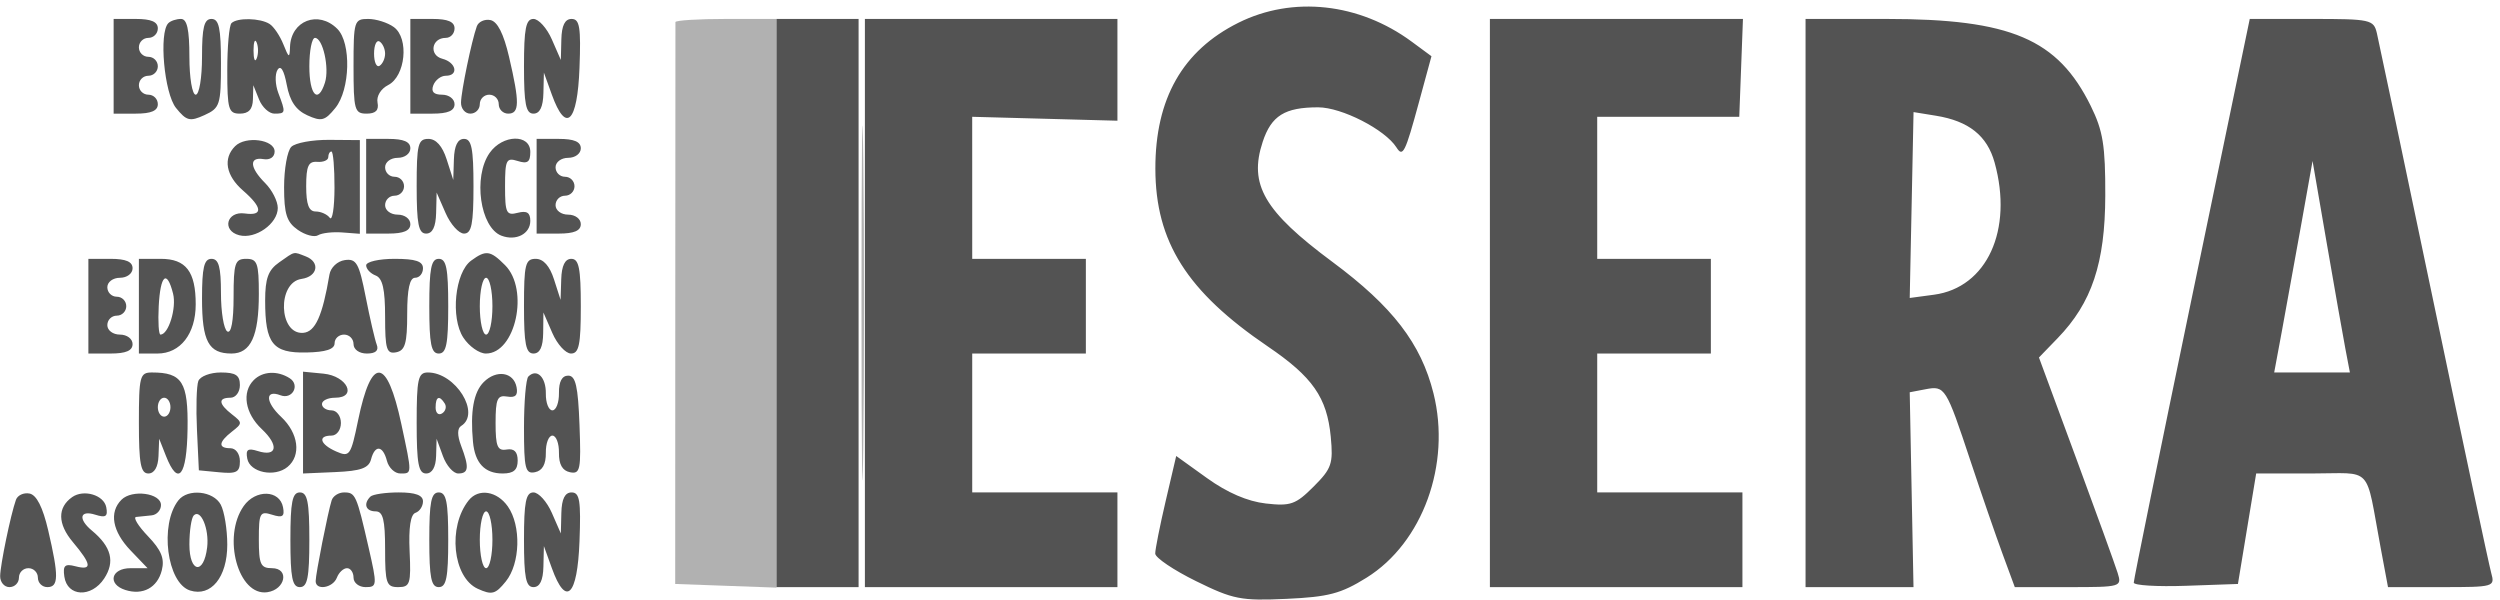 <svg xmlns="http://www.w3.org/2000/svg" width="396" height="95" viewBox="0 0 396 95" version="1.1"><path d="M 106.989 3.500 C 106.983 3.775, 106.972 23.912, 106.965 48.250 L 106.952 92.500 114.976 92.790 L 123 93.081 123 48.040 L 123 3 115 3 C 110.600 3, 106.995 3.225, 106.989 3.500 M 136.461 48 C 136.461 73.025, 136.590 83.263, 136.749 70.750 C 136.908 58.238, 136.908 37.763, 136.749 25.250 C 136.590 12.738, 136.461 22.975, 136.461 48" stroke="none" fill="#b1b1b1" fill-rule="evenodd"/><path d="M 196.168 3.603 C 187.331 8.007, 182.994 15.627, 183.010 26.718 C 183.026 38.303, 188.007 46.176, 200.825 54.881 C 207.920 59.700, 210.194 62.960, 210.791 69.175 C 211.201 73.449, 210.938 74.216, 208.075 77.079 C 205.242 79.912, 204.436 80.197, 200.500 79.753 C 197.622 79.428, 194.401 78.039, 191.204 75.742 L 186.312 72.228 184.643 79.364 C 183.725 83.289, 182.980 87.034, 182.987 87.687 C 182.994 88.340, 185.899 90.302, 189.442 92.046 C 195.336 94.948, 196.553 95.187, 203.770 94.859 C 210.436 94.556, 212.402 94.036, 216.472 91.500 C 225.357 85.965, 229.869 73.530, 227.065 62.310 C 225.093 54.417, 220.587 48.557, 211.053 41.485 C 200.231 33.458, 197.777 29.235, 200.008 22.477 C 201.378 18.323, 203.502 17, 208.795 17 C 212.522 17, 219.398 20.520, 221.196 23.348 C 222.217 24.954, 222.573 24.240, 224.759 16.203 L 226.744 8.906 223.622 6.604 C 215.298 0.465, 204.774 -0.685, 196.168 3.603 M 18 10.500 L 18 18 21.500 18 C 23.944 18, 25 17.548, 25 16.500 C 25 15.675, 24.325 15, 23.500 15 C 22.675 15, 22 14.325, 22 13.500 C 22 12.675, 22.675 12, 23.500 12 C 24.325 12, 25 11.325, 25 10.500 C 25 9.675, 24.325 9, 23.500 9 C 22.675 9, 22 8.325, 22 7.500 C 22 6.675, 22.675 6, 23.500 6 C 24.325 6, 25 5.325, 25 4.500 C 25 3.452, 23.944 3, 21.500 3 L 18 3 18 10.500 M 26.667 3.667 C 25.144 5.189, 26.013 14.794, 27.883 17.103 C 29.544 19.155, 30.072 19.288, 32.383 18.235 C 34.844 17.114, 35 16.625, 35 10.021 C 35 4.447, 34.691 3, 33.500 3 C 32.333 3, 32 4.333, 32 9 C 32 12.333, 31.556 15, 31 15 C 30.444 15, 30 12.333, 30 9 C 30 4.667, 29.630 3, 28.667 3 C 27.933 3, 27.033 3.300, 26.667 3.667 M 36.667 3.667 C 36.300 4.033, 36 7.408, 36 11.167 C 36 17.333, 36.195 18, 38 18 C 39.389 18, 40.019 17.312, 40.063 15.750 L 40.127 13.500 41.031 15.750 C 41.529 16.988, 42.625 18, 43.468 18 C 45.262 18, 45.285 17.880, 44.088 14.732 C 43.586 13.412, 43.528 11.764, 43.958 11.068 C 44.461 10.253, 44.984 11.102, 45.424 13.447 C 45.906 16.015, 46.865 17.437, 48.671 18.260 C 50.916 19.283, 51.469 19.139, 53.117 17.103 C 55.479 14.187, 55.662 6.805, 53.429 4.571 C 50.436 1.579, 46.066 3.258, 45.937 7.450 C 45.881 9.260, 45.758 9.211, 44.887 7.028 C 44.344 5.669, 43.360 4.213, 42.700 3.794 C 41.212 2.847, 37.563 2.771, 36.667 3.667 M 56 10.500 C 56 17.422, 56.160 18, 58.073 18 C 59.513 18, 60.041 17.465, 59.801 16.250 C 59.603 15.250, 60.322 14.062, 61.478 13.477 C 64.232 12.084, 64.828 6.078, 62.388 4.294 C 61.414 3.582, 59.579 3, 58.309 3 C 56.102 3, 56 3.332, 56 10.500 M 65 10.500 L 65 18 68.500 18 C 70.944 18, 72 17.548, 72 16.500 C 72 15.675, 71.115 15, 70.031 15 C 68.692 15, 68.247 14.520, 68.638 13.500 C 68.955 12.675, 69.841 12, 70.607 12 C 72.703 12, 72.281 9.886, 70.069 9.308 C 67.910 8.743, 68.356 6, 70.607 6 C 71.373 6, 72 5.325, 72 4.500 C 72 3.452, 70.944 3, 68.500 3 L 65 3 65 10.500 M 75.524 4.176 C 74.690 6.524, 73.050 14.447, 73.024 16.250 C 73.011 17.212, 73.675 18, 74.500 18 C 75.325 18, 76 17.325, 76 16.500 C 76 15.675, 76.675 15, 77.500 15 C 78.325 15, 79 15.675, 79 16.500 C 79 17.325, 79.675 18, 80.500 18 C 82.301 18, 82.327 16.263, 80.632 9 C 79.774 5.322, 78.793 3.393, 77.672 3.176 C 76.749 2.998, 75.782 3.448, 75.524 4.176 M 83 10.500 C 83 16.500, 83.300 18, 84.500 18 C 85.510 18, 86.025 16.938, 86.076 14.750 L 86.152 11.500 87.415 15 C 89.654 21.203, 91.464 19.445, 91.792 10.750 C 92.035 4.308, 91.824 3, 90.542 3 C 89.486 3, 88.974 4.024, 88.918 6.250 L 88.837 9.500 87.416 6.250 C 86.634 4.462, 85.321 3, 84.497 3 C 83.301 3, 83 4.506, 83 10.500 M 123 48 L 123 93 129.500 93 L 136 93 136 48 L 136 3 129.500 3 L 123 3 123 48 M 137 48 L 137 93 157 93 L 177 93 177 85.500 L 177 78 165.500 78 L 154 78 154 67 L 154 56 163 56 L 172 56 172 48.500 L 172 41 163 41 L 154 41 153.998 29.750 L 153.996 18.500 165.498 18.811 L 177 19.121 177 11.061 L 177 3 157 3 L 137 3 137 48 M 236 48 L 236 93 256 93 L 276 93 276 85.500 L 276 78 264.500 78 L 253 78 253 67 L 253 56 262 56 L 271 56 271 48.500 L 271 41 262 41 L 253 41 252.999 29.750 L 252.998 18.500 264.249 18.500 L 275.500 18.500 275.792 10.750 L 276.084 3 256.042 3 L 236 3 236 48 M 286 48 L 286 93 294.549 93 L 303.098 93 302.799 77.567 L 302.500 62.135 304.997 61.659 C 308.086 61.070, 308.247 61.325, 312.121 73 C 313.855 78.225, 316.145 84.862, 317.209 87.750 L 319.144 93 327.639 93 C 335.990 93, 336.123 92.962, 335.435 90.750 C 335.051 89.513, 332.089 81.328, 328.853 72.563 L 322.970 56.626 325.934 53.563 C 331.345 47.971, 333.448 41.678, 333.476 31 C 333.496 23.054, 333.121 20.730, 331.182 16.794 C 325.948 6.168, 318.515 3, 298.818 3 L 286 3 286 48 M 347.167 47.250 C 342.110 71.588, 337.979 91.856, 337.986 92.290 C 337.994 92.725, 341.710 92.950, 346.244 92.790 L 354.488 92.500 355.933 83.750 L 357.378 75 366.109 75 C 376.040 75, 374.611 73.471, 377.092 86.750 L 378.260 93 386.747 93 C 395.067 93, 395.221 92.956, 394.607 90.750 C 394.262 89.513, 390.167 70.275, 385.505 48 C 380.844 25.725, 376.790 6.488, 376.496 5.250 C 375.987 3.106, 375.500 3, 366.162 3 L 356.361 3 347.167 47.250 M 40.158 8 C 40.158 9.375, 40.385 9.938, 40.662 9.250 C 40.940 8.563, 40.940 7.438, 40.662 6.750 C 40.385 6.063, 40.158 6.625, 40.158 8 M 49 10.500 C 49 15.094, 50.378 16.534, 51.473 13.085 C 52.205 10.778, 51.139 6, 49.892 6 C 49.401 6, 49 8.025, 49 10.500 M 59.250 8.500 C 59.250 9.855, 59.644 10.720, 60.125 10.423 C 60.606 10.125, 61 9.260, 61 8.500 C 61 7.740, 60.606 6.875, 60.125 6.577 C 59.644 6.280, 59.250 7.145, 59.250 8.500 M 302.803 32.477 L 302.500 47.199 306.348 46.682 C 314.730 45.554, 318.913 36.427, 315.945 25.741 C 314.765 21.493, 311.861 19.176, 306.659 18.332 L 303.105 17.755 302.803 32.477 M 37.243 23.157 C 35.292 25.108, 35.777 27.819, 38.500 30.187 C 41.594 32.877, 41.696 34.224, 38.775 33.813 C 35.898 33.408, 35.094 36.530, 37.887 37.260 C 40.458 37.933, 44 35.432, 44 32.943 C 44 31.874, 43.100 30.100, 42 29 C 39.533 26.533, 39.420 24.815, 41.750 25.206 C 42.769 25.377, 43.500 24.874, 43.500 24 C 43.500 22.102, 38.915 21.485, 37.243 23.157 M 46.142 23.258 C 45.514 23.886, 45 26.759, 45 29.643 C 45 33.885, 45.413 35.176, 47.163 36.402 C 48.353 37.235, 49.802 37.622, 50.384 37.262 C 50.966 36.903, 52.693 36.704, 54.221 36.820 L 57 37.032 57 29.612 L 57 22.192 52.142 22.154 C 49.470 22.134, 46.770 22.630, 46.142 23.258 M 58 29.500 L 58 37 61.500 37 C 63.944 37, 65 36.548, 65 35.500 C 65 34.667, 64.111 34, 63 34 C 61.889 34, 61 33.333, 61 32.500 C 61 31.675, 61.675 31, 62.500 31 C 63.325 31, 64 30.325, 64 29.500 C 64 28.675, 63.325 28, 62.500 28 C 61.675 28, 61 27.325, 61 26.500 C 61 25.667, 61.889 25, 63 25 C 64.111 25, 65 24.333, 65 23.500 C 65 22.452, 63.944 22, 61.500 22 L 58 22 58 29.500 M 66 29.500 C 66 35.500, 66.300 37, 67.500 37 C 68.509 37, 69.027 35.936, 69.082 33.750 L 69.163 30.500 70.584 33.750 C 71.366 35.538, 72.679 37, 73.503 37 C 74.699 37, 75 35.494, 75 29.500 C 75 23.500, 74.700 22, 73.500 22 C 72.495 22, 71.966 23.073, 71.898 25.250 L 71.796 28.500 70.753 25.250 C 70.072 23.126, 69.068 22, 67.855 22 C 66.213 22, 66 22.862, 66 29.500 M 77.557 24.223 C 74.903 28.011, 76.046 36.036, 79.423 37.332 C 81.729 38.217, 84 37.053, 84 34.987 C 84 33.680, 83.453 33.330, 82 33.710 C 80.210 34.178, 80 33.741, 80 29.549 C 80 25.320, 80.194 24.927, 82 25.500 C 83.560 25.995, 84 25.680, 84 24.067 C 84 21.182, 79.612 21.288, 77.557 24.223 M 85 29.500 L 85 37 88.500 37 C 90.944 37, 92 36.548, 92 35.500 C 92 34.667, 91.111 34, 90 34 C 88.889 34, 88 33.333, 88 32.500 C 88 31.675, 88.675 31, 89.500 31 C 90.325 31, 91 30.325, 91 29.500 C 91 28.675, 90.325 28, 89.500 28 C 88.675 28, 88 27.325, 88 26.500 C 88 25.667, 88.889 25, 90 25 C 91.111 25, 92 24.333, 92 23.500 C 92 22.452, 90.944 22, 88.500 22 L 85 22 85 29.500 M 52 24.889 C 52 25.378, 51.212 25.715, 50.250 25.639 C 48.852 25.528, 48.500 26.304, 48.500 29.500 C 48.500 32.389, 48.917 33.500, 50 33.500 C 50.825 33.500, 51.831 33.950, 52.235 34.500 C 52.639 35.050, 52.976 32.913, 52.985 29.750 C 52.993 26.587, 52.775 24, 52.500 24 C 52.225 24, 52 24.400, 52 24.889 M 364.525 35.500 C 363.543 41, 362.175 48.538, 361.486 52.250 L 360.232 59 366.227 59 L 372.223 59 371.509 55.250 C 371.117 53.188, 369.787 45.650, 368.553 38.500 L 366.310 25.500 364.525 35.500 M 44.223 41.557 C 42.485 42.774, 42 44.097, 42 47.622 C 42 54.437, 43.194 55.943, 48.515 55.836 C 51.607 55.774, 53 55.320, 53 54.373 C 53 53.618, 53.675 53, 54.500 53 C 55.325 53, 56 53.675, 56 54.500 C 56 55.359, 56.901 56, 58.107 56 C 59.501 56, 60.032 55.527, 59.677 54.601 C 59.382 53.832, 58.596 50.434, 57.930 47.050 C 56.873 41.676, 56.454 40.936, 54.620 41.199 C 53.439 41.368, 52.373 42.375, 52.184 43.500 C 51.083 50.051, 49.943 52.579, 48.023 52.723 C 44.133 53.016, 43.879 44.734, 47.760 44.180 C 50.336 43.813, 50.761 41.506, 48.418 40.607 C 46.413 39.838, 46.803 39.750, 44.223 41.557 M 74.625 41.285 C 72.060 43.161, 71.336 50.337, 73.394 53.479 C 74.303 54.866, 75.910 56, 76.966 56 C 81.674 56, 83.869 45.869, 80 42 C 77.653 39.653, 76.979 39.563, 74.625 41.285 M 14 48.500 L 14 56 17.500 56 C 19.944 56, 21 55.548, 21 54.500 C 21 53.667, 20.111 53, 19 53 C 17.889 53, 17 52.333, 17 51.500 C 17 50.675, 17.675 50, 18.500 50 C 19.325 50, 20 49.325, 20 48.500 C 20 47.675, 19.325 47, 18.500 47 C 17.675 47, 17 46.325, 17 45.500 C 17 44.667, 17.889 44, 19 44 C 20.111 44, 21 43.333, 21 42.500 C 21 41.452, 19.944 41, 17.500 41 L 14 41 14 48.500 M 22 48.500 L 22 56 24.943 56 C 28.569 56, 31 52.874, 31 48.212 C 31 43.009, 29.458 41, 25.465 41 L 22 41 22 48.500 M 32 47.300 C 32 54.064, 33.038 56, 36.665 56 C 39.724 56, 41 53.222, 41 46.566 C 41 41.667, 40.760 41, 39 41 C 37.220 41, 37 41.667, 37 47.059 C 37 50.844, 36.625 52.886, 36 52.500 C 35.450 52.160, 35 49.434, 35 46.441 C 35 42.271, 34.650 41, 33.500 41 C 32.325 41, 32 42.367, 32 47.300 M 58 42.031 C 58 42.599, 58.675 43.322, 59.500 43.638 C 60.601 44.061, 61 45.799, 61 50.180 C 61 55.326, 61.241 56.100, 62.750 55.804 C 64.173 55.526, 64.500 54.391, 64.500 49.729 C 64.500 45.809, 64.895 43.997, 65.750 43.998 C 66.438 43.999, 67 43.325, 67 42.500 C 67 41.389, 65.833 41, 62.500 41 C 60.025 41, 58 41.464, 58 42.031 M 68 48.500 C 68 54.500, 68.300 56, 69.500 56 C 70.700 56, 71 54.500, 71 48.500 C 71 42.500, 70.700 41, 69.500 41 C 68.300 41, 68 42.500, 68 48.500 M 83 48.500 C 83 54.500, 83.300 56, 84.500 56 C 85.518 56, 86.013 54.955, 86.039 52.750 L 86.078 49.500 87.491 52.750 C 88.268 54.538, 89.600 56, 90.452 56 C 91.712 56, 92 54.604, 92 48.500 C 92 42.500, 91.700 41, 90.500 41 C 89.495 41, 88.966 42.073, 88.898 44.250 L 88.796 47.500 87.753 44.250 C 87.072 42.126, 86.068 41, 84.855 41 C 83.213 41, 83 41.862, 83 48.500 M 25.141 48.500 C 25.013 50.975, 25.138 53, 25.419 53 C 26.692 53, 27.987 48.797, 27.416 46.521 C 26.438 42.625, 25.398 43.530, 25.141 48.500 M 76 48.500 C 76 50.975, 76.450 53, 77 53 C 77.550 53, 78 50.975, 78 48.500 C 78 46.025, 77.550 44, 77 44 C 76.450 44, 76 46.025, 76 48.500 M 22 67 C 22 73.444, 22.292 75, 23.500 75 C 24.444 75, 25.039 73.980, 25.106 72.250 L 25.213 69.500 26.299 72.250 C 28.230 77.136, 29.593 75.431, 29.708 67.986 C 29.823 60.517, 28.871 59, 24.066 59 C 22.150 59, 22 59.582, 22 67 M 31.417 60.355 C 31.131 61.101, 31.033 64.588, 31.199 68.105 L 31.500 74.500 34.750 74.813 C 37.468 75.075, 38 74.789, 38 73.063 C 38 71.896, 37.349 71, 36.500 71 C 34.512 71, 34.604 70.028, 36.750 68.360 C 38.417 67.065, 38.417 66.935, 36.750 65.640 C 34.604 63.972, 34.512 63, 36.500 63 C 37.333 63, 38 62.111, 38 61 C 38 59.440, 37.333 59, 34.969 59 C 33.301 59, 31.703 59.610, 31.417 60.355 M 40.200 60.200 C 38.267 62.133, 38.812 65.475, 41.469 67.971 C 44.231 70.566, 43.887 72.416, 40.824 71.444 C 39.248 70.944, 38.892 71.204, 39.168 72.653 C 39.588 74.852, 43.511 75.651, 45.555 73.954 C 47.744 72.138, 47.290 68.621, 44.531 66.029 C 42.015 63.666, 41.957 61.662, 44.431 62.612 C 46.318 63.336, 47.578 60.980, 45.878 59.904 C 43.935 58.673, 41.606 58.794, 40.200 60.200 M 48 66.937 L 48 75 53.152 74.776 C 57.130 74.603, 58.410 74.147, 58.769 72.776 C 59.387 70.411, 60.642 70.523, 61.290 73 C 61.577 74.100, 62.530 75, 63.406 75 C 65.297 75, 65.293 75.194, 63.569 67.154 C 61.289 56.522, 58.840 56.316, 56.722 66.578 C 55.564 72.190, 55.382 72.448, 53.250 71.513 C 50.685 70.387, 50.271 69, 52.500 69 C 53.333 69, 54 68.111, 54 67 C 54 65.889, 53.333 65, 52.500 65 C 51.675 65, 51 64.550, 51 64 C 51 63.450, 51.933 63, 53.073 63 C 56.659 63, 55.002 59.550, 51.242 59.187 L 48 58.873 48 66.937 M 66 67 C 66 73.444, 66.292 75, 67.500 75 C 68.451 75, 69.029 73.993, 69.079 72.250 L 69.158 69.500 70.162 72.250 C 70.715 73.763, 71.804 75, 72.583 75 C 74.249 75, 74.348 74.045, 73.038 70.601 C 72.422 68.981, 72.422 67.857, 73.038 67.476 C 76.210 65.516, 72.166 59, 67.777 59 C 66.222 59, 66 60, 66 67 M 76.621 60.521 C 75.018 62.125, 74.472 65.161, 74.920 69.988 C 75.232 73.358, 76.773 75, 79.622 75 C 81.350 75, 82 74.442, 82 72.956 C 82 71.564, 81.442 71.006, 80.250 71.206 C 78.799 71.450, 78.500 70.731, 78.500 67 C 78.500 63.187, 78.780 62.548, 80.336 62.813 C 81.644 63.037, 82.071 62.610, 81.824 61.325 C 81.362 58.927, 78.636 58.506, 76.621 60.521 M 83.688 59.646 C 83.309 60.024, 83 63.666, 83 67.740 C 83 74.261, 83.209 75.105, 84.750 74.796 C 85.915 74.562, 86.487 73.535, 86.461 71.723 C 86.439 70.225, 86.907 69, 87.500 69 C 88.093 69, 88.561 70.225, 88.539 71.723 C 88.513 73.560, 89.083 74.562, 90.294 74.804 C 91.915 75.129, 92.059 74.414, 91.794 67.332 C 91.562 61.167, 91.181 59.500, 90 59.500 C 89.021 59.500, 88.514 60.455, 88.539 62.250 C 88.561 63.763, 88.093 65, 87.500 65 C 86.907 65, 86.439 63.806, 86.461 62.348 C 86.499 59.734, 85.030 58.303, 83.688 59.646 M 25 64.500 C 25 65.325, 25.450 66, 26 66 C 26.550 66, 27 65.325, 27 64.500 C 27 63.675, 26.550 63, 26 63 C 25.450 63, 25 63.675, 25 64.500 M 69 64.559 C 69 65.416, 69.457 65.835, 70.016 65.490 C 70.575 65.144, 70.774 64.443, 70.457 63.931 C 69.600 62.544, 69 62.802, 69 64.559 M 2.524 79.176 C 1.690 81.524, 0.050 89.447, 0.024 91.250 C 0.011 92.213, 0.675 93, 1.500 93 C 2.325 93, 3 92.325, 3 91.500 C 3 90.675, 3.675 90, 4.500 90 C 5.325 90, 6 90.675, 6 91.500 C 6 92.325, 6.675 93, 7.500 93 C 9.301 93, 9.327 91.263, 7.632 84 C 6.774 80.322, 5.793 78.393, 4.672 78.176 C 3.749 77.998, 2.782 78.448, 2.524 79.176 M 11.427 78.744 C 9.076 80.400, 9.118 82.986, 11.542 85.867 C 14.540 89.430, 14.641 90.401, 11.941 89.695 C 10.274 89.259, 9.940 89.570, 10.191 91.328 C 10.648 94.542, 14.480 94.724, 16.508 91.628 C 18.250 88.969, 17.642 86.608, 14.555 84.045 C 12.328 82.197, 12.637 80.750, 15.092 81.529 C 16.758 82.058, 17.112 81.817, 16.832 80.347 C 16.462 78.407, 13.256 77.456, 11.427 78.744 M 19.243 79.157 C 17.251 81.149, 17.795 84.177, 20.687 87.195 L 23.374 90 20.687 90 C 17.578 90, 16.970 92.538, 19.859 93.455 C 22.633 94.336, 24.941 93.085, 25.633 90.325 C 26.097 88.477, 25.554 87.144, 23.438 84.935 C 21.891 83.321, 21.048 81.948, 21.563 81.885 C 22.078 81.821, 23.175 81.709, 24 81.635 C 24.825 81.561, 25.500 80.825, 25.500 80 C 25.500 78.102, 20.915 77.485, 19.243 79.157 M 28.260 79.250 C 25.246 83.077, 26.445 92.372, 30.103 93.533 C 33.428 94.588, 36 91.424, 36 86.279 C 36 83.853, 35.534 80.998, 34.965 79.934 C 33.800 77.758, 29.760 77.345, 28.260 79.250 M 38.597 80.166 C 35.163 85.068, 37.739 94.465, 42.336 93.807 C 45.225 93.393, 45.882 90, 43.073 90 C 41.278 90, 41 89.387, 41 85.433 C 41 81.253, 41.178 80.922, 43.092 81.529 C 44.758 82.058, 45.112 81.817, 44.832 80.347 C 44.305 77.584, 40.483 77.473, 38.597 80.166 M 46 85.500 C 46 91.500, 46.300 93, 47.500 93 C 48.700 93, 49 91.500, 49 85.500 C 49 79.500, 48.700 78, 47.500 78 C 46.300 78, 46 79.500, 46 85.500 M 52.535 79.250 C 51.956 81.049, 50 90.923, 50 92.049 C 50 93.585, 52.733 93.138, 53.362 91.500 C 53.678 90.675, 54.401 90, 54.969 90 C 55.536 90, 56 90.675, 56 91.500 C 56 92.325, 56.860 93, 57.911 93 C 59.742 93, 59.762 92.736, 58.392 86.750 C 56.478 78.385, 56.307 78, 54.500 78 C 53.640 78, 52.756 78.563, 52.535 79.250 M 58.667 78.667 C 57.516 79.817, 57.938 81, 59.500 81 C 60.667 81, 61 82.333, 61 87 C 61 92.403, 61.206 93, 63.073 93 C 64.957 93, 65.121 92.484, 64.882 87.314 C 64.709 83.597, 65.031 81.490, 65.809 81.230 C 66.464 81.012, 67 80.196, 67 79.417 C 67 78.441, 65.807 78, 63.167 78 C 61.058 78, 59.033 78.300, 58.667 78.667 M 68 85.500 C 68 91.500, 68.300 93, 69.500 93 C 70.700 93, 71 91.500, 71 85.500 C 71 79.500, 70.700 78, 69.500 78 C 68.300 78, 68 79.500, 68 85.500 M 74.245 79.250 C 70.891 83.442, 71.707 91.454, 75.671 93.260 C 77.916 94.283, 78.469 94.139, 80.117 92.103 C 82.415 89.266, 82.580 83.272, 80.443 80.223 C 78.726 77.771, 75.796 77.311, 74.245 79.250 M 83 85.500 C 83 91.500, 83.300 93, 84.500 93 C 85.510 93, 86.025 91.938, 86.076 89.750 L 86.152 86.500 87.415 90 C 89.654 96.203, 91.464 94.445, 91.792 85.750 C 92.035 79.308, 91.824 78, 90.542 78 C 89.486 78, 88.974 79.024, 88.918 81.250 L 88.837 84.500 87.416 81.250 C 86.634 79.463, 85.321 78, 84.497 78 C 83.301 78, 83 79.506, 83 85.500 M 30.695 81.639 C 30.313 82.021, 30 84.096, 30 86.250 C 30 90.739, 32.291 91.104, 32.814 86.698 C 33.159 83.792, 31.796 80.538, 30.695 81.639 M 76 85.500 C 76 87.975, 76.450 90, 77 90 C 77.550 90, 78 87.975, 78 85.500 C 78 83.025, 77.550 81, 77 81 C 76.450 81, 76 83.025, 76 85.500" stroke="none" fill="#535353" fill-rule="evenodd"/></svg>